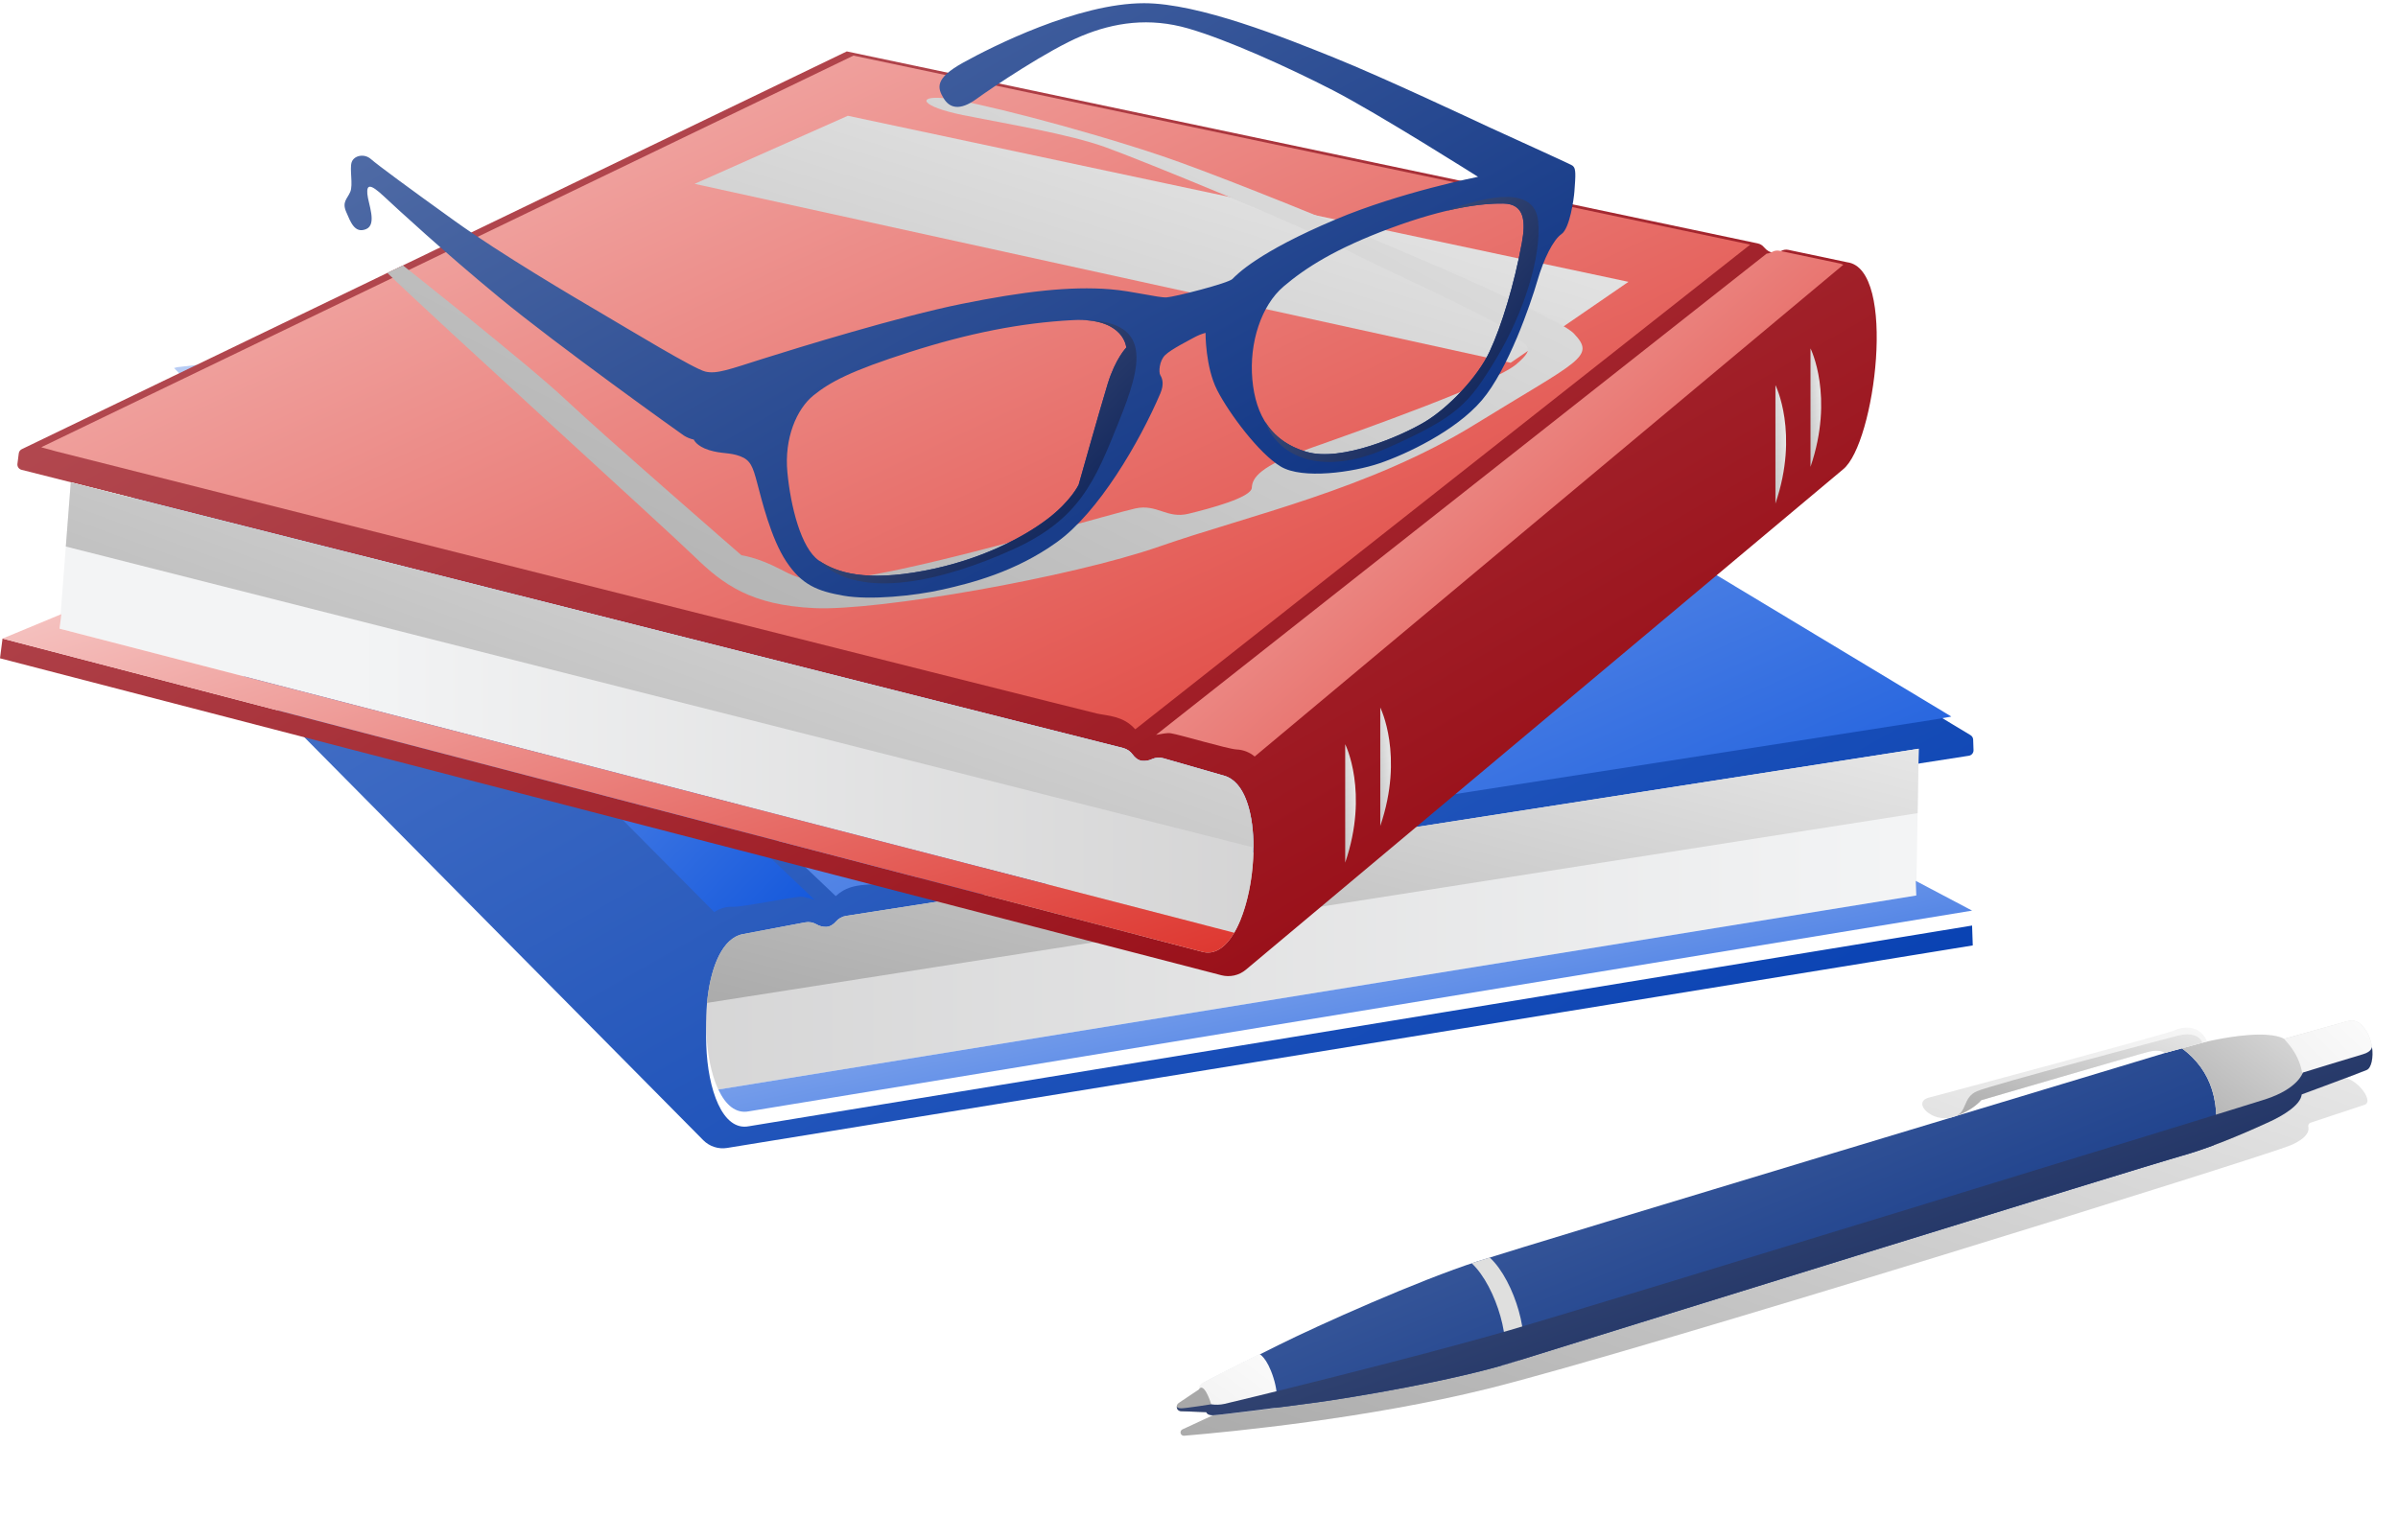 <svg width="330" height="212" viewBox="0 0 330 212" fill="none" xmlns="http://www.w3.org/2000/svg">
<g clip-path="url(#clip0_28_47271)">
<g filter="url(#filter0_d_28_47271)">
<path d="M102.216 128.59L110.774 126.973C111.306 126.867 111.857 126.955 112.329 127.221C112.739 127.47 113.212 127.597 113.693 127.589C114.283 127.569 114.742 127.2 115.047 126.851C115.405 126.436 115.899 126.161 116.441 126.074L270.946 101.983C271.129 101.954 271.295 101.86 271.413 101.718C271.531 101.576 271.592 101.396 271.586 101.211L271.536 99.768C271.532 99.643 271.497 99.521 271.434 99.413C271.371 99.305 271.281 99.214 271.174 99.149L163.241 34.12L35.941 48.83C35.603 48.874 35.291 49.029 35.053 49.271C34.149 50.166 33.257 49.972 32.656 49.562C32.369 49.369 32.021 49.285 31.676 49.328L23.472 50.276C16.504 50.513 17.298 74.776 21.372 78.715L96.778 154.905C97.2 155.331 97.719 155.651 98.291 155.837C98.863 156.023 99.471 156.07 100.065 155.973L271.481 128.095L271.388 125.358L103.052 152.986C95.798 154.4 94.963 129.987 102.216 128.59Z" fill="url(#paint0_linear_28_47271)"/>
</g>
<path d="M264.04 103.067L116.44 126.076C115.898 126.163 115.404 126.438 115.045 126.853C114.741 127.202 114.281 127.571 113.691 127.591C113.211 127.599 112.738 127.472 112.328 127.224C111.856 126.957 111.304 126.869 110.773 126.975L102.215 128.592C96.77 129.642 95.884 143.659 98.848 149.986L263.703 123.277L264.04 103.067Z" fill="url(#paint1_linear_28_47271)"/>
<path d="M263.638 121.259L263.707 123.271L98.853 149.979C99.837 152.08 101.246 153.334 103.054 152.982L271.391 125.353L263.638 121.259Z" fill="url(#paint2_linear_28_47271)"/>
<path d="M34.606 50.117C34.334 50.067 34.076 49.959 33.849 49.801C33.568 49.608 33.225 49.525 32.886 49.565L24.814 50.498C24.52 50.507 24.229 50.563 23.953 50.663L98.297 125.564C99.051 125.041 99.959 124.782 100.876 124.829C102.165 124.87 108.772 123.529 110.091 123.447C110.662 123.411 111.35 123.673 112.088 123.853L34.606 50.117Z" fill="url(#paint3_linear_28_47271)"/>
<path d="M268.422 98.567L162.272 34.616L37.078 49.079C37.045 49.079 37.014 49.093 36.981 49.099L115.01 123.354C115.042 123.327 115.074 123.306 115.106 123.277C116.853 121.68 118.916 121.867 120.454 121.685C121.992 121.504 266.351 99.028 266.351 99.028L268.523 98.646C268.492 98.617 268.458 98.591 268.422 98.567Z" fill="url(#paint4_linear_28_47271)"/>
<g style="mix-blend-mode:multiply">
<path d="M115.043 126.853C114.739 127.202 114.279 127.571 113.689 127.591C113.209 127.599 112.736 127.472 112.325 127.224C111.854 126.957 111.302 126.869 110.771 126.975L102.213 128.592C99.339 129.146 97.736 133.313 97.298 138.055L263.892 111.933L264.037 103.07L116.441 126.076C115.898 126.162 115.403 126.437 115.043 126.853Z" fill="url(#paint5_linear_28_47271)"/>
</g>
<path d="M168.485 106.788L160.115 104.382C159.595 104.229 159.037 104.267 158.543 104.489C158.111 104.698 157.629 104.781 157.151 104.729C156.569 104.654 156.143 104.244 155.871 103.868C155.553 103.422 155.087 103.102 154.556 102.965L2.964 64.673C2.785 64.627 2.628 64.517 2.524 64.365C2.42 64.212 2.376 64.026 2.399 63.843L2.583 62.411C2.599 62.287 2.645 62.169 2.718 62.068C2.79 61.967 2.887 61.885 2.999 61.83L116.53 7.077L241.908 33.511C242.239 33.585 242.536 33.769 242.75 34.032C243.567 35.007 244.473 34.897 245.11 34.544C245.414 34.375 245.769 34.322 246.109 34.396L254.19 36.099C261.105 36.98 258.054 61.066 253.63 64.611L171.449 133.488C170.989 133.874 170.442 134.144 169.856 134.276C169.269 134.408 168.659 134.399 168.077 134.248L0 90.618L0.348 87.903L165.381 131C172.469 133.079 175.577 108.85 168.485 106.788Z" fill="url(#paint6_linear_28_47271)"/>
<path d="M9.739 66.391L154.556 102.97C155.088 103.107 155.554 103.427 155.872 103.873C156.143 104.248 156.566 104.659 157.152 104.734C157.629 104.786 158.111 104.702 158.544 104.494C159.038 104.272 159.595 104.234 160.115 104.387L168.485 106.792C173.811 108.34 173.385 122.379 169.844 128.404L8.191 86.538L9.739 66.391Z" fill="url(#paint7_linear_28_47271)"/>
<path d="M8.442 84.541L8.193 86.538L169.848 128.399C168.673 130.401 167.153 131.519 165.385 131L0.348 87.903L8.442 84.541Z" fill="url(#paint8_linear_28_47271)"/>
<path d="M243.115 34.913C243.391 34.888 243.658 34.803 243.898 34.665C244.197 34.5 244.545 34.448 244.879 34.52L252.826 36.195C253.118 36.233 253.402 36.317 253.668 36.444L172.664 104.139C171.961 103.548 171.082 103.207 170.163 103.168C168.877 103.09 162.424 101.143 161.117 100.939C160.552 100.851 159.842 101.048 159.091 101.158L243.115 34.913Z" fill="url(#paint9_linear_28_47271)"/>
<path d="M5.797 61.506L117.448 7.656L240.753 33.651C240.785 33.658 240.815 33.671 240.847 33.68L156.236 100.391C156.207 100.361 156.177 100.338 156.148 100.308C154.559 98.555 152.487 98.549 150.971 98.227C149.456 97.905 7.816 62.157 7.816 62.157L5.688 61.576C5.723 61.55 5.759 61.526 5.797 61.506Z" fill="url(#paint10_linear_28_47271)"/>
<g style="mix-blend-mode:multiply">
<path d="M155.872 103.87C156.144 104.245 156.567 104.656 157.152 104.731C157.63 104.782 158.112 104.699 158.544 104.491C159.038 104.269 159.596 104.231 160.116 104.384L168.486 106.789C171.296 107.606 172.503 111.904 172.498 116.666L9.058 75.231L9.738 66.393L154.555 102.972C155.087 103.107 155.553 103.425 155.872 103.87Z" fill="url(#paint11_linear_28_47271)"/>
</g>
<path d="M116.679 15.937L95.587 25.306L207.888 49.936L224.099 38.796L116.679 15.937Z" fill="url(#paint12_linear_28_47271)"/>
<path d="M185.118 102.445C185.118 102.445 188.429 109.048 185.118 118.75V102.445Z" fill="url(#paint13_linear_28_47271)"/>
<path d="M189.944 97.395C189.944 97.395 193.255 103.999 189.944 113.701V97.395Z" fill="url(#paint14_linear_28_47271)"/>
<path d="M244.325 53.01C244.325 53.01 247.636 59.613 244.325 69.316V53.01Z" fill="url(#paint15_linear_28_47271)"/>
<path d="M249.15 47.96C249.15 47.96 252.461 54.564 249.15 64.267V47.96Z" fill="url(#paint16_linear_28_47271)"/>
<g style="mix-blend-mode:multiply">
<path d="M53.305 37.57C59.187 43.331 91.636 72.797 95.587 76.637C99.538 80.478 103.352 83.308 112.092 83.713C120.831 84.117 147.399 79.468 159.567 75.222C171.735 70.977 188.503 67.342 202.935 58.445C217.366 49.547 219.661 49.147 216.588 45.912C213.515 42.677 171.272 25.294 159.843 21.453C148.414 17.611 133.585 13.852 129.845 13.509C126.105 13.165 126.713 14.666 132.493 15.836C138.274 17.007 146.993 18.421 152.064 20.24C157.134 22.059 179.341 31.156 184.31 33.885C189.279 36.614 204.471 43.222 207.268 45.429C210.065 47.636 211.663 47.602 208.646 50.157C205.629 52.712 187.622 59.125 180.453 61.648C173.283 64.171 172.332 65.789 172.269 67.137C172.206 68.485 166.527 69.996 163.553 70.722C160.578 71.449 159.225 69.338 156.252 69.989C153.279 70.64 136.062 75.745 124.088 78.315C112.114 80.886 110.418 79.939 107.308 78.322C104.198 76.705 102.035 76.435 102.035 76.435C102.035 76.435 82.975 59.861 77.837 55.008C72.7 50.155 55.452 36.535 55.452 36.535L53.305 37.57Z" fill="url(#paint17_linear_28_47271)"/>
</g>
<path d="M47.637 29.161C48.236 30.54 48.797 32.179 50.367 31.546C51.937 30.912 50.666 28.043 50.553 26.702C50.441 25.36 50.965 25.285 52.8 26.999C54.635 28.714 60.926 34.528 68.753 40.987C76.58 47.446 93.529 59.566 94.127 59.968C94.541 60.225 94.997 60.41 95.474 60.514C95.474 60.514 95.822 61.409 97.567 61.955C99.312 62.502 100.408 62.253 101.854 62.8C103.299 63.346 103.601 64.241 104.197 66.477C104.793 68.712 106.079 74.108 108.21 77.309C110.341 80.511 112.472 81.374 116.099 82.005C119.726 82.636 125.783 82.041 129.747 81.147C133.71 80.253 139.733 78.725 145.45 74.626C151.167 70.527 156.799 60.898 159.68 54.154C160.243 52.838 159.93 52.062 159.68 51.651C159.431 51.24 159.525 49.695 160.328 48.894C161.131 48.093 163.637 46.844 164.366 46.434C164.852 46.17 165.366 45.964 165.899 45.819C165.899 45.819 165.862 50.515 167.507 53.72C169.152 56.925 173.265 62.44 176.256 64.229C179.247 66.018 186.201 65.011 189.828 63.782C193.454 62.553 200.296 59.347 203.923 55.098C207.55 50.85 210.653 41.794 211.55 38.701C212.447 35.608 213.744 33.012 214.89 32.217C216.037 31.421 216.586 27.347 216.66 26.378C216.735 25.409 216.809 24.341 216.784 23.894C216.759 23.447 216.735 23.025 216.361 22.776C215.986 22.527 207.139 18.54 204.895 17.496C202.652 16.453 190.39 10.675 183.61 7.944C176.831 5.214 165.02 0.441 157.438 0.441C148.315 0.441 136.451 6.454 132.513 8.639C128.575 10.825 129.023 12.118 129.846 13.509C130.669 14.9 132.093 15.273 134.357 13.633C136.621 11.994 144.277 6.851 148.815 4.962C153.352 3.074 158.187 2.379 163.52 3.919C168.853 5.459 177.229 9.236 183.409 12.416C189.589 15.596 203.4 24.341 203.4 24.341C203.4 24.341 192.715 26.445 183.809 30.204C173.038 34.751 170.199 37.806 169.601 38.403C169.002 38.999 161.674 40.863 160.552 40.937C159.431 41.011 155.907 40.072 152.776 39.819C147.243 39.372 140.846 40.117 132.342 41.832C123.837 43.546 109.779 47.869 105.068 49.359C100.357 50.85 98.639 51.521 97.069 51.152C95.499 50.784 86.674 45.413 82.861 43.177C79.048 40.941 68.971 35.006 62.568 30.409C56.166 25.811 51.978 22.718 51.044 21.898C50.109 21.079 48.688 21.414 48.389 22.345C48.09 23.277 48.613 25.438 48.202 26.41C47.791 27.381 47.042 27.782 47.637 29.161ZM176.625 39.446C179.666 36.862 183.754 34.229 191.381 31.401C199.008 28.572 203.947 27.971 206.885 28.021C209.822 28.071 209.964 30.51 209.428 33.438C208.381 39.152 206.636 44.866 204.991 48.394C203.346 51.921 199.308 56.145 196.067 58.083C192.827 60.02 184.602 63.598 179.816 62.207C175.03 60.816 172.787 57.288 172.339 52.22C171.89 47.152 173.59 42.028 176.631 39.446H176.625ZM111.949 54.427C114.267 52.564 117.034 51.074 125.181 48.465C133.328 45.856 140.509 44.44 147.614 44.069C154.718 43.697 154.992 47.845 154.992 47.845C154.992 47.845 153.494 49.361 152.425 52.864C151.355 56.366 148.436 66.727 148.436 66.727C148.436 66.727 147.389 68.967 144.173 71.423C140.958 73.879 135.051 77.087 127.125 78.578C119.198 80.068 115.16 78.876 112.693 77.162C110.226 75.447 108.804 69.708 108.356 65.013C107.907 60.317 109.635 56.295 111.949 54.427Z" fill="url(#paint18_linear_28_47271)"/>
<path d="M139.349 75.655C148.521 71.516 150.645 66.32 153.933 58.139C157.137 50.169 158.857 43.934 148.462 44.046C154.74 44.034 154.996 47.844 154.996 47.844C154.996 47.844 153.498 49.359 152.429 52.862C151.359 56.365 148.44 66.725 148.44 66.725C148.44 66.725 147.393 68.965 144.178 71.421C140.962 73.877 135.055 77.085 127.129 78.576C119.202 80.067 115.165 78.875 112.697 77.16C118.296 82.9 130.176 79.794 139.349 75.655Z" fill="url(#paint19_linear_28_47271)"/>
<path d="M199.032 29.032H199.026C202.511 28.202 205.08 27.986 206.89 28.016C209.831 28.066 209.969 30.505 209.433 33.433C208.386 39.147 206.641 44.861 204.996 48.389C203.35 51.916 199.313 56.14 196.072 58.078C192.832 60.015 184.606 63.593 179.821 62.202C177.199 61.44 175.344 60.033 174.126 58.086C174.126 58.086 174.126 58.095 174.13 58.099C175.711 62.441 181.35 65.933 190.974 61.647C200.598 57.361 202.11 55.635 205.906 49.361C209.702 43.087 212.152 35.232 211.669 30.42C211.203 25.776 205.273 26.705 199.032 29.032Z" fill="url(#paint20_linear_28_47271)"/>
<g style="mix-blend-mode:multiply">
<path d="M321.501 148.406C323.837 147.603 326.812 151.53 325.46 152.056L317.958 154.555C317.847 154.593 317.755 154.672 317.7 154.775C317.644 154.878 317.63 154.998 317.659 155.112C317.783 155.639 317.599 156.623 315.256 157.641C311.805 159.139 225.2 186.102 204.742 191.171C188.273 195.251 169.607 197.081 162.953 197.64C162.845 197.649 162.738 197.62 162.649 197.558C162.561 197.496 162.497 197.405 162.47 197.3C162.442 197.196 162.452 197.086 162.497 196.988C162.543 196.89 162.622 196.812 162.72 196.766C163.802 196.263 165.3 195.567 167.289 194.648C172.233 192.364 195.499 182.972 212.877 178.059C230.255 173.145 307.123 151.278 309.218 150.827C310.421 150.574 311.672 150.691 312.807 151.162C312.91 151.206 313.026 151.21 313.132 151.175L321.501 148.406Z" fill="url(#paint21_linear_28_47271)"/>
</g>
<path d="M304.679 157.636C305.641 152.051 304.512 147.429 300.213 144.271C298.802 144.669 297.622 145.045 296.809 145.294C294.529 145.99 211.478 171.007 203.344 173.631C195.209 176.254 181.489 182.394 175.9 185.179C170.311 187.963 166.615 189.824 165.914 190.215C165.213 190.607 165.339 191.177 165.339 191.177L162.55 193.049C162.442 193.122 162.359 193.227 162.314 193.35C162.269 193.472 162.264 193.605 162.3 193.731C162.336 193.856 162.411 193.967 162.514 194.047C162.617 194.128 162.742 194.174 162.873 194.178L166.347 194.304C166.347 194.304 166.471 194.765 167.333 194.734C168.196 194.703 176.577 193.69 181.261 193.045C185.944 192.401 199.975 190.096 208.356 187.476C216.737 184.856 295.125 160.531 300.137 159.139C301.639 158.724 303.194 158.194 304.679 157.641V157.636Z" fill="url(#paint22_linear_28_47271)"/>
<path d="M202.528 173.899C202.806 173.806 203.077 173.716 203.343 173.631C203.734 173.505 204.302 173.326 205.022 173.102L205.047 173.141C208.487 176.347 210.833 184.728 209.033 187.26L208.355 187.472C207.773 187.655 207.151 187.837 206.514 188.017C208.314 185.484 205.968 177.105 202.528 173.899Z" fill="#DFDFDE"/>
<g style="mix-blend-mode:multiply">
<path d="M162.203 193.132L164.995 191.264C164.995 191.264 164.871 190.691 165.57 190.302C166.17 189.97 168.986 188.545 173.309 186.384C173.309 186.384 174.35 186.832 175.244 189.657C176.137 192.482 175.493 193.835 175.493 193.836C171.532 194.333 167.568 194.796 166.988 194.817C166.126 194.848 166.003 194.386 166.003 194.386L162.528 194.261C162.397 194.257 162.271 194.211 162.168 194.131C162.065 194.051 161.99 193.94 161.954 193.814C161.918 193.689 161.922 193.555 161.967 193.433C162.012 193.31 162.095 193.205 162.203 193.132Z" fill="url(#paint23_linear_28_47271)"/>
</g>
<path d="M166.002 194.389L162.526 194.264C162.396 194.259 162.27 194.214 162.167 194.133C162.064 194.053 161.989 193.942 161.953 193.817C161.918 193.691 161.922 193.558 161.967 193.435C162.012 193.313 162.095 193.208 162.203 193.135L164.995 191.267C164.995 191.267 165.446 190.228 166.355 192.394C167.429 194.95 166.002 194.39 166.002 194.389Z" fill="#A8A8A8"/>
<g style="mix-blend-mode:multiply">
<path d="M300.212 144.27C302.757 143.55 306.054 142.752 309.318 142.489C313.25 142.171 314.312 143.01 314.312 143.01C314.312 143.01 321.551 140.984 322.538 140.707C323.525 140.43 324.541 140.093 325.712 142.059C326.883 144.025 326.606 146.881 325.712 147.28C324.819 147.679 316.746 150.658 316.746 150.658C316.592 152.163 314.004 153.652 312.309 154.42C311.227 154.911 308.148 156.343 304.68 157.636C305.64 152.051 304.513 147.429 300.212 144.27Z" fill="url(#paint24_linear_28_47271)"/>
</g>
<g style="mix-blend-mode:multiply">
<path d="M314.31 143.01C314.31 143.01 321.55 140.984 322.537 140.707C323.523 140.43 324.54 140.093 325.71 142.059C326.881 144.025 326.604 146.881 325.71 147.28C324.817 147.679 316.745 150.657 316.744 150.658C317.308 147.842 316.497 145.293 314.31 143.01Z" fill="url(#paint25_linear_28_47271)"/>
</g>
<path d="M161.932 193.62C161.932 193.636 161.987 193.841 162.522 193.863C163.077 193.884 166.678 193.312 166.678 193.312C167.282 193.405 167.898 193.386 168.495 193.257C169.53 193.043 194.76 186.898 207.824 183.09C220.889 179.282 307.162 152.808 311.725 151.334C316.287 149.86 316.902 147.648 316.902 147.648C316.902 147.648 323.865 145.499 325.159 145.13C326.453 144.761 326.416 144.082 326.416 144.082C326.647 145.583 326.325 147.007 325.714 147.28C324.82 147.679 316.747 150.658 316.747 150.658C316.593 152.163 314.005 153.652 312.31 154.42C310.765 155.12 305.154 157.738 300.139 159.134C295.124 160.53 216.739 184.847 208.358 187.472C199.977 190.096 185.947 192.396 181.263 193.041C176.579 193.686 167.817 194.79 166.95 194.821C166.082 194.852 166 194.39 166 194.39L162.524 194.259C162.418 194.257 162.314 194.227 162.224 194.171C162.133 194.116 162.059 194.038 162.008 193.945L161.925 193.62H161.932Z" fill="url(#paint26_linear_28_47271)"/>
<g style="mix-blend-mode:multiply">
<path d="M303.727 143.374C302.74 140.942 300.252 141.341 299.289 141.821C298.326 142.3 267.84 150.457 265.433 151.097C263.026 151.738 265.901 154.623 268.678 153.783C271.455 152.944 272.651 151.451 272.651 151.451C272.651 151.451 294.072 145.179 295.678 144.779C297.283 144.38 297.925 144.945 297.925 144.945L303.727 143.374Z" fill="url(#paint27_linear_28_47271)"/>
</g>
<g style="mix-blend-mode:multiply">
<path d="M303.08 143.549C302.74 142.6 301.535 142.109 299.811 142.541C298.087 142.972 274.057 149.342 272.051 150.217C270.115 151.067 270.72 153.019 269.116 153.641C271.583 152.785 272.652 151.451 272.652 151.451C272.652 151.451 294.073 145.179 295.679 144.779C297.284 144.38 297.925 144.945 297.925 144.945L303.078 143.546L303.08 143.549Z" fill="url(#paint28_linear_28_47271)"/>
</g>
</g>
<defs>
<filter id="filter0_d_28_47271" x="16.217" y="34.12" width="257.42" height="126.002" filterUnits="userSpaceOnUse" color-interpolation-filters="sRGB">
<feFlood flood-opacity="0" result="BackgroundImageFix"/>
<feColorMatrix in="SourceAlpha" type="matrix" values="0 0 0 0 0 0 0 0 0 0 0 0 0 0 0 0 0 0 127 0" result="hardAlpha"/>
<feOffset dy="2.05"/>
<feGaussianBlur stdDeviation="1.025"/>
<feComposite in2="hardAlpha" operator="out"/>
<feColorMatrix type="matrix" values="0 0 0 0 0 0 0 0 0 0 0 0 0 0 0 0 0 0 0.25 0"/>
<feBlend mode="normal" in2="BackgroundImageFix" result="effect1_dropShadow_28_47271"/>
<feBlend mode="normal" in="SourceGraphic" in2="effect1_dropShadow_28_47271" result="shape"/>
</filter>
<linearGradient id="paint0_linear_28_47271" x1="271.587" y1="156.022" x2="-54.277" y2="-414.92" gradientUnits="userSpaceOnUse">
<stop stop-color="#003BB0"/>
<stop offset="1" stop-color="white"/>
</linearGradient>
<linearGradient id="paint1_linear_28_47271" x1="261.447" y1="126.525" x2="-26.721" y2="126.525" gradientUnits="userSpaceOnUse">
<stop stop-color="#F3F4F5"/>
<stop offset="1" stop-color="#C1C0C0"/>
</linearGradient>
<linearGradient id="paint2_linear_28_47271" x1="271.391" y1="153.041" x2="250.816" y2="58.865" gradientUnits="userSpaceOnUse">
<stop stop-color="#1458DC"/>
<stop offset="1" stop-color="white"/>
</linearGradient>
<linearGradient id="paint3_linear_28_47271" x1="112.088" y1="125.564" x2="-5.871" y2="10.239" gradientUnits="userSpaceOnUse">
<stop stop-color="#1458DC"/>
<stop offset="1" stop-color="white"/>
</linearGradient>
<linearGradient id="paint4_linear_28_47271" x1="268.523" y1="123.354" x2="164.737" y2="-104.971" gradientUnits="userSpaceOnUse">
<stop stop-color="#1458DC"/>
<stop offset="1" stop-color="white"/>
</linearGradient>
<linearGradient id="paint5_linear_28_47271" x1="97.298" y1="138.055" x2="122.751" y2="35.773" gradientUnits="userSpaceOnUse">
<stop stop-color="#ABABAB"/>
<stop offset="1" stop-color="white"/>
</linearGradient>
<linearGradient id="paint6_linear_28_47271" x1="258.266" y1="134.369" x2="-86.098" y2="-454.722" gradientUnits="userSpaceOnUse">
<stop stop-color="#93000A"/>
<stop offset="1" stop-color="white"/>
</linearGradient>
<linearGradient id="paint7_linear_28_47271" x1="48.828" y1="97.395" x2="253.379" y2="97.395" gradientUnits="userSpaceOnUse">
<stop stop-color="#F3F4F5"/>
<stop offset="1" stop-color="#C1C0C0"/>
</linearGradient>
<linearGradient id="paint8_linear_28_47271" x1="169.848" y1="131.127" x2="127.231" y2="0.388" gradientUnits="userSpaceOnUse">
<stop stop-color="#DE3730"/>
<stop offset="1" stop-color="white"/>
</linearGradient>
<linearGradient id="paint9_linear_28_47271" x1="253.668" y1="104.139" x2="146.53" y2="-18.522" gradientUnits="userSpaceOnUse">
<stop stop-color="#DE3730"/>
<stop offset="1" stop-color="white"/>
</linearGradient>
<linearGradient id="paint10_linear_28_47271" x1="240.847" y1="100.391" x2="130.356" y2="-135.841" gradientUnits="userSpaceOnUse">
<stop stop-color="#DE3730"/>
<stop offset="1" stop-color="white"/>
</linearGradient>
<linearGradient id="paint11_linear_28_47271" x1="9.058" y1="116.666" x2="59.31" y2="-21.081" gradientUnits="userSpaceOnUse">
<stop stop-color="#ABABAB"/>
<stop offset="1" stop-color="white"/>
</linearGradient>
<linearGradient id="paint12_linear_28_47271" x1="95.587" y1="49.936" x2="125.74" y2="-46.159" gradientUnits="userSpaceOnUse">
<stop stop-color="#C6C6C6"/>
<stop offset="1" stop-color="white"/>
</linearGradient>
<linearGradient id="paint13_linear_28_47271" x1="185.118" y1="118.75" x2="188.948" y2="118.459" gradientUnits="userSpaceOnUse">
<stop stop-color="#C6C6C6"/>
<stop offset="1" stop-color="white"/>
</linearGradient>
<linearGradient id="paint14_linear_28_47271" x1="189.944" y1="113.701" x2="193.773" y2="113.41" gradientUnits="userSpaceOnUse">
<stop stop-color="#C6C6C6"/>
<stop offset="1" stop-color="white"/>
</linearGradient>
<linearGradient id="paint15_linear_28_47271" x1="244.325" y1="69.316" x2="248.154" y2="69.025" gradientUnits="userSpaceOnUse">
<stop stop-color="#C6C6C6"/>
<stop offset="1" stop-color="white"/>
</linearGradient>
<linearGradient id="paint16_linear_28_47271" x1="249.15" y1="64.267" x2="252.98" y2="63.975" gradientUnits="userSpaceOnUse">
<stop stop-color="#C6C6C6"/>
<stop offset="1" stop-color="white"/>
</linearGradient>
<linearGradient id="paint17_linear_28_47271" x1="53.305" y1="83.737" x2="141.284" y2="-89.866" gradientUnits="userSpaceOnUse">
<stop stop-color="#ABABAB"/>
<stop offset="1" stop-color="white"/>
</linearGradient>
<linearGradient id="paint18_linear_28_47271" x1="216.789" y1="82.267" x2="-2.382" y2="-300.234" gradientUnits="userSpaceOnUse">
<stop stop-color="#00287D"/>
<stop offset="1" stop-color="white"/>
</linearGradient>
<linearGradient id="paint19_linear_28_47271" x1="156.398" y1="80.303" x2="43.845" y2="-34.076" gradientUnits="userSpaceOnUse">
<stop stop-color="#00164F"/>
<stop offset="1" stop-color="white"/>
</linearGradient>
<linearGradient id="paint20_linear_28_47271" x1="211.729" y1="63.599" x2="99.551" y2="-33.869" gradientUnits="userSpaceOnUse">
<stop stop-color="#00164F"/>
<stop offset="1" stop-color="white"/>
</linearGradient>
<linearGradient id="paint21_linear_28_47271" x1="162.454" y1="197.642" x2="211.097" y2="61.875" gradientUnits="userSpaceOnUse">
<stop stop-color="#ABABAB"/>
<stop offset="1" stop-color="white"/>
</linearGradient>
<linearGradient id="paint22_linear_28_47271" x1="304.999" y1="194.735" x2="193.243" y2="-71.749" gradientUnits="userSpaceOnUse">
<stop stop-color="#00287D"/>
<stop offset="1" stop-color="white"/>
</linearGradient>
<linearGradient id="paint23_linear_28_47271" x1="161.93" y1="194.818" x2="174.377" y2="177.663" gradientUnits="userSpaceOnUse">
<stop stop-color="#F1F1F1"/>
<stop offset="1" stop-color="white"/>
</linearGradient>
<linearGradient id="paint24_linear_28_47271" x1="300.212" y1="157.636" x2="325.969" y2="124.345" gradientUnits="userSpaceOnUse">
<stop stop-color="#ABABAB"/>
<stop offset="1" stop-color="white"/>
</linearGradient>
<linearGradient id="paint25_linear_28_47271" x1="314.31" y1="150.658" x2="330.086" y2="134.719" gradientUnits="userSpaceOnUse">
<stop stop-color="#F1F1F1"/>
<stop offset="1" stop-color="white"/>
</linearGradient>
<linearGradient id="paint26_linear_28_47271" x1="326.491" y1="194.822" x2="224.866" y2="-83.076" gradientUnits="userSpaceOnUse">
<stop stop-color="#00164F"/>
<stop offset="1" stop-color="white"/>
</linearGradient>
<linearGradient id="paint27_linear_28_47271" x1="264.532" y1="153.935" x2="277.33" y2="120.034" gradientUnits="userSpaceOnUse">
<stop stop-color="#E2E2E2"/>
<stop offset="1" stop-color="white"/>
</linearGradient>
<linearGradient id="paint28_linear_28_47271" x1="269.116" y1="153.641" x2="281.017" y2="123.368" gradientUnits="userSpaceOnUse">
<stop stop-color="#ABABAB"/>
<stop offset="1" stop-color="white"/>
</linearGradient>
<clipPath id="clip0_28_47271">
<rect width="330" height="211.118" fill="white" transform="translate(0 0.441)"/>
</clipPath>
</defs>
</svg>
